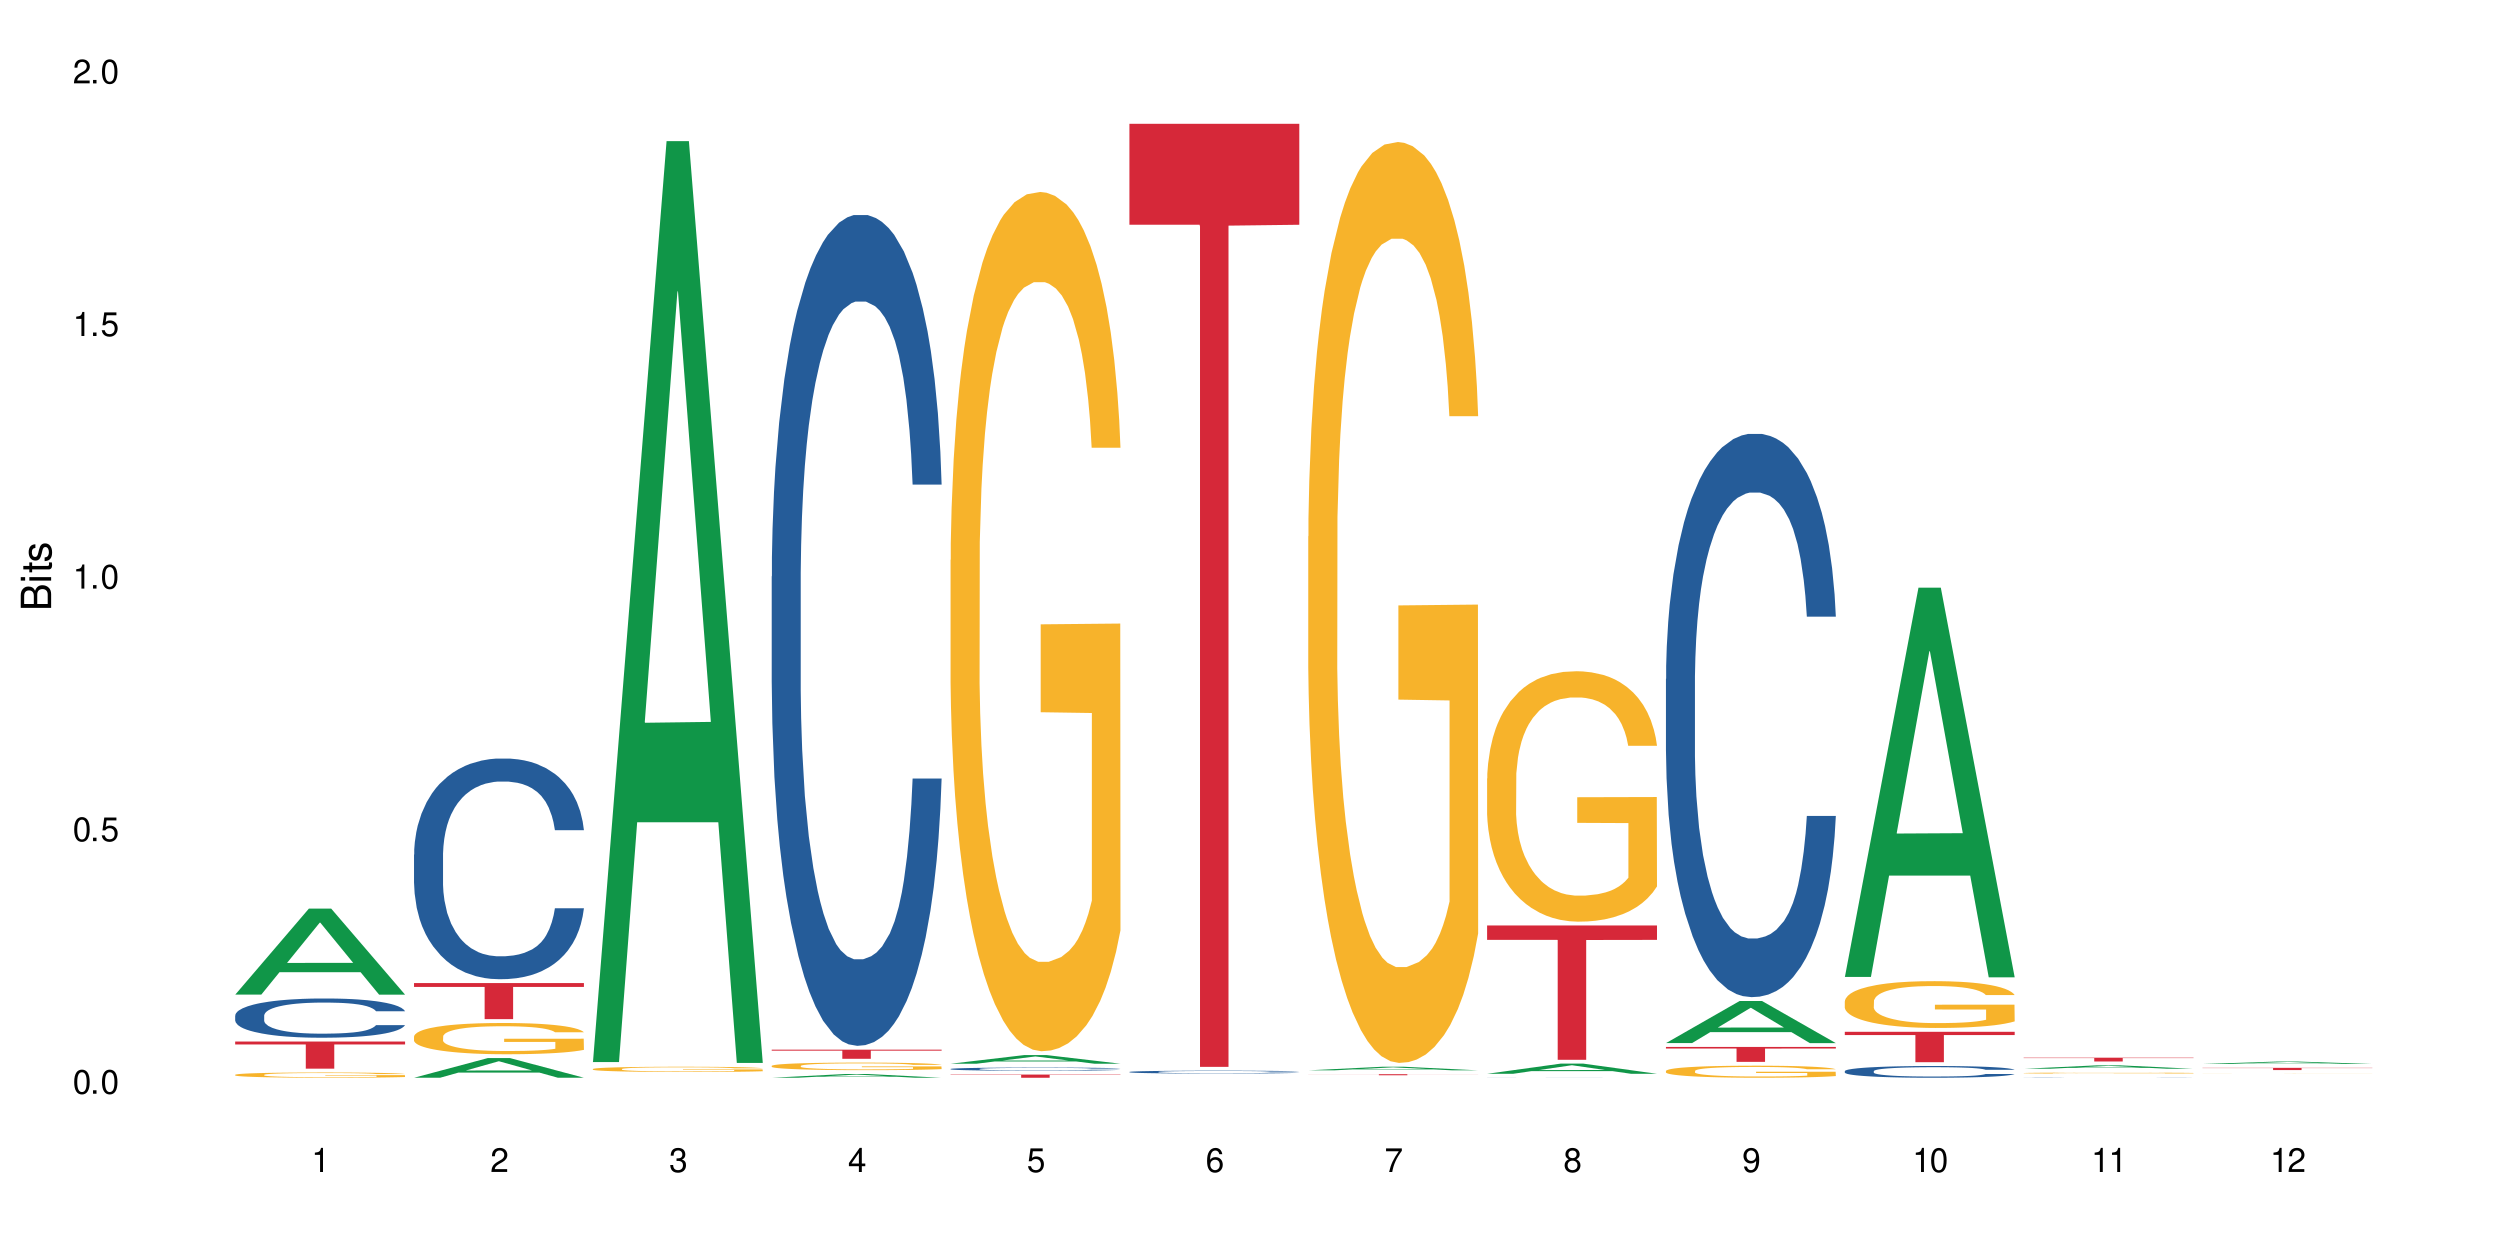 <?xml version="1.0" encoding="UTF-8"?>
<svg xmlns="http://www.w3.org/2000/svg" xmlns:xlink="http://www.w3.org/1999/xlink" width="720" height="360" viewBox="0 0 720 360">
<defs>
<g>
<g id="glyph-0-0">
</g>
<g id="glyph-0-1">
<path d="M 2.641 -6.938 C 2 -6.938 1.422 -6.656 1.078 -6.172 C 0.641 -5.562 0.406 -4.641 0.406 -3.359 C 0.406 -1.016 1.188 0.219 2.641 0.219 C 4.078 0.219 4.859 -1.016 4.859 -3.297 C 4.859 -4.641 4.656 -5.547 4.203 -6.172 C 3.844 -6.656 3.281 -6.938 2.641 -6.938 Z M 2.641 -6.188 C 3.547 -6.188 4 -5.25 4 -3.375 C 4 -1.406 3.562 -0.484 2.625 -0.484 C 1.734 -0.484 1.281 -1.438 1.281 -3.344 C 1.281 -5.25 1.734 -6.188 2.641 -6.188 Z M 2.641 -6.188 "/>
</g>
<g id="glyph-0-2">
<path d="M 1.828 -1 L 0.828 -1 L 0.828 0 L 1.828 0 Z M 1.828 -1 "/>
</g>
<g id="glyph-0-3">
<path d="M 4.562 -6.797 L 1.062 -6.797 L 0.547 -3.094 L 1.328 -3.094 C 1.719 -3.562 2.047 -3.734 2.578 -3.734 C 3.484 -3.734 4.062 -3.109 4.062 -2.094 C 4.062 -1.125 3.484 -0.531 2.578 -0.531 C 1.828 -0.531 1.375 -0.906 1.188 -1.672 L 0.328 -1.672 C 0.453 -1.109 0.547 -0.844 0.75 -0.594 C 1.125 -0.078 1.828 0.219 2.594 0.219 C 3.969 0.219 4.922 -0.781 4.922 -2.219 C 4.922 -3.562 4.031 -4.484 2.719 -4.484 C 2.25 -4.484 1.859 -4.359 1.469 -4.062 L 1.734 -5.969 L 4.562 -5.969 Z M 4.562 -6.797 "/>
</g>
<g id="glyph-0-4">
<path d="M 2.484 -4.938 L 2.484 0 L 3.328 0 L 3.328 -6.938 L 2.766 -6.938 C 2.469 -5.875 2.281 -5.734 0.984 -5.562 L 0.984 -4.938 Z M 2.484 -4.938 "/>
</g>
<g id="glyph-0-5">
<path d="M 4.859 -0.828 L 1.281 -0.828 C 1.359 -1.406 1.672 -1.781 2.5 -2.281 L 3.469 -2.828 C 4.406 -3.344 4.906 -4.062 4.906 -4.906 C 4.906 -5.484 4.672 -6.031 4.266 -6.406 C 3.859 -6.766 3.375 -6.938 2.719 -6.938 C 1.859 -6.938 1.219 -6.625 0.844 -6.031 C 0.609 -5.672 0.5 -5.234 0.484 -4.531 L 1.328 -4.531 C 1.359 -5.016 1.406 -5.281 1.531 -5.516 C 1.75 -5.938 2.188 -6.203 2.703 -6.203 C 3.469 -6.203 4.031 -5.641 4.031 -4.891 C 4.031 -4.344 3.719 -3.859 3.125 -3.516 L 2.234 -3 C 0.812 -2.172 0.406 -1.531 0.328 -0.016 L 4.859 -0.016 Z M 4.859 -0.828 "/>
</g>
<g id="glyph-0-6">
<path d="M 2.125 -3.188 L 2.578 -3.188 C 3.5 -3.188 3.984 -2.766 3.984 -1.922 C 3.984 -1.062 3.469 -0.531 2.594 -0.531 C 1.656 -0.531 1.203 -1 1.156 -2.016 L 0.312 -2.016 C 0.344 -1.453 0.438 -1.094 0.609 -0.781 C 0.953 -0.109 1.625 0.219 2.547 0.219 C 3.953 0.219 4.859 -0.625 4.859 -1.938 C 4.859 -2.828 4.516 -3.297 3.703 -3.594 C 4.344 -3.844 4.656 -4.328 4.656 -5.031 C 4.656 -6.219 3.875 -6.938 2.578 -6.938 C 1.203 -6.938 0.484 -6.172 0.453 -4.703 L 1.297 -4.703 C 1.312 -5.125 1.344 -5.359 1.453 -5.578 C 1.641 -5.969 2.062 -6.203 2.594 -6.203 C 3.344 -6.203 3.797 -5.75 3.797 -5 C 3.797 -4.516 3.609 -4.219 3.25 -4.047 C 3.016 -3.953 2.703 -3.922 2.125 -3.906 Z M 2.125 -3.188 "/>
</g>
<g id="glyph-0-7">
<path d="M 3.141 -1.672 L 3.141 0 L 3.984 0 L 3.984 -1.672 L 4.984 -1.672 L 4.984 -2.438 L 3.984 -2.438 L 3.984 -6.938 L 3.359 -6.938 L 0.266 -2.578 L 0.266 -1.672 Z M 3.141 -2.438 L 1 -2.438 L 3.141 -5.5 Z M 3.141 -2.438 "/>
</g>
<g id="glyph-0-8">
<path d="M 4.781 -5.125 C 4.609 -6.266 3.891 -6.938 2.844 -6.938 C 2.094 -6.938 1.422 -6.578 1.031 -5.953 C 0.594 -5.266 0.406 -4.422 0.406 -3.172 C 0.406 -2 0.578 -1.25 0.984 -0.641 C 1.359 -0.078 1.953 0.219 2.703 0.219 C 3.984 0.219 4.922 -0.75 4.922 -2.094 C 4.922 -3.375 4.062 -4.281 2.844 -4.281 C 2.172 -4.281 1.641 -4.031 1.281 -3.516 C 1.281 -5.234 1.828 -6.188 2.797 -6.188 C 3.391 -6.188 3.797 -5.797 3.938 -5.125 Z M 2.734 -3.531 C 3.547 -3.531 4.062 -2.953 4.062 -2.031 C 4.062 -1.156 3.484 -0.531 2.703 -0.531 C 1.922 -0.531 1.328 -1.188 1.328 -2.078 C 1.328 -2.938 1.906 -3.531 2.734 -3.531 Z M 2.734 -3.531 "/>
</g>
<g id="glyph-0-9">
<path d="M 4.984 -6.797 L 0.438 -6.797 L 0.438 -5.969 L 4.109 -5.969 C 2.5 -3.656 1.828 -2.234 1.328 0 L 2.219 0 C 2.594 -2.172 3.453 -4.047 4.984 -6.094 Z M 4.984 -6.797 "/>
</g>
<g id="glyph-0-10">
<path d="M 3.75 -3.656 C 4.469 -4.094 4.688 -4.438 4.688 -5.078 C 4.688 -6.172 3.844 -6.938 2.641 -6.938 C 1.438 -6.938 0.594 -6.172 0.594 -5.094 C 0.594 -4.438 0.812 -4.094 1.516 -3.656 C 0.734 -3.266 0.359 -2.703 0.359 -1.922 C 0.359 -0.656 1.281 0.219 2.641 0.219 C 3.984 0.219 4.922 -0.656 4.922 -1.922 C 4.922 -2.703 4.531 -3.266 3.75 -3.656 Z M 2.641 -6.188 C 3.359 -6.188 3.812 -5.75 3.812 -5.062 C 3.812 -4.406 3.344 -3.984 2.641 -3.984 C 1.922 -3.984 1.453 -4.406 1.453 -5.078 C 1.453 -5.75 1.922 -6.188 2.641 -6.188 Z M 2.641 -3.266 C 3.484 -3.266 4.062 -2.719 4.062 -1.906 C 4.062 -1.078 3.484 -0.531 2.625 -0.531 C 1.797 -0.531 1.219 -1.094 1.219 -1.906 C 1.219 -2.719 1.781 -3.266 2.641 -3.266 Z M 2.641 -3.266 "/>
</g>
<g id="glyph-0-11">
<path d="M 0.516 -1.578 C 0.672 -0.453 1.406 0.219 2.438 0.219 C 3.188 0.219 3.859 -0.141 4.266 -0.766 C 4.688 -1.453 4.891 -2.297 4.891 -3.547 C 4.891 -4.719 4.703 -5.453 4.312 -6.078 C 3.938 -6.641 3.344 -6.938 2.594 -6.938 C 1.297 -6.938 0.359 -5.969 0.359 -4.625 C 0.359 -3.344 1.234 -2.453 2.453 -2.453 C 3.094 -2.453 3.578 -2.672 4.016 -3.203 C 4 -1.484 3.469 -0.531 2.5 -0.531 C 1.906 -0.531 1.484 -0.906 1.359 -1.578 Z M 2.578 -6.203 C 3.375 -6.203 3.969 -5.531 3.969 -4.641 C 3.969 -3.797 3.391 -3.188 2.547 -3.188 C 1.734 -3.188 1.234 -3.766 1.234 -4.688 C 1.234 -5.562 1.797 -6.203 2.578 -6.203 Z M 2.578 -6.203 "/>
</g>
<g id="glyph-1-0">
</g>
<g id="glyph-1-1">
<path d="M 0 -0.953 L 0 -4.891 C 0 -5.719 -0.234 -6.344 -0.734 -6.797 C -1.188 -7.234 -1.812 -7.469 -2.5 -7.469 C -3.547 -7.469 -4.188 -7 -4.625 -5.875 C -4.984 -6.688 -5.625 -7.094 -6.531 -7.094 C -7.172 -7.094 -7.734 -6.859 -8.141 -6.391 C -8.562 -5.922 -8.75 -5.344 -8.75 -4.5 L -8.75 -0.953 Z M -4.984 -2.062 L -7.766 -2.062 L -7.766 -4.219 C -7.766 -4.844 -7.688 -5.203 -7.453 -5.5 C -7.219 -5.812 -6.859 -5.969 -6.375 -5.969 C -5.891 -5.969 -5.531 -5.812 -5.297 -5.5 C -5.062 -5.203 -4.984 -4.844 -4.984 -4.219 Z M -0.984 -2.062 L -4 -2.062 L -4 -4.781 C -4 -5.766 -3.438 -6.359 -2.484 -6.359 C -1.547 -6.359 -0.984 -5.766 -0.984 -4.781 Z M -0.984 -2.062 "/>
</g>
<g id="glyph-1-2">
<path d="M -6.281 -1.797 L -6.281 -0.797 L 0 -0.797 L 0 -1.797 Z M -8.75 -1.797 L -8.75 -0.797 L -7.484 -0.797 L -7.484 -1.797 Z M -8.75 -1.797 "/>
</g>
<g id="glyph-1-3">
<path d="M -6.281 -3.047 L -6.281 -2.016 L -8.016 -2.016 L -8.016 -1.016 L -6.281 -1.016 L -6.281 -0.172 L -5.469 -0.172 L -5.469 -1.016 L -0.719 -1.016 C -0.078 -1.016 0.281 -1.453 0.281 -2.234 C 0.281 -2.5 0.25 -2.719 0.188 -3.047 L -0.641 -3.047 C -0.609 -2.906 -0.594 -2.766 -0.594 -2.562 C -0.594 -2.141 -0.719 -2.016 -1.156 -2.016 L -5.469 -2.016 L -5.469 -3.047 Z M -6.281 -3.047 "/>
</g>
<g id="glyph-1-4">
<path d="M -4.531 -5.25 C -5.766 -5.25 -6.469 -4.422 -6.469 -2.969 C -6.469 -1.516 -5.719 -0.562 -4.547 -0.562 C -3.562 -0.562 -3.094 -1.062 -2.734 -2.562 L -2.516 -3.484 C -2.344 -4.188 -2.094 -4.469 -1.641 -4.469 C -1.047 -4.469 -0.641 -3.875 -0.641 -3 C -0.641 -2.453 -0.797 -2 -1.062 -1.75 C -1.25 -1.594 -1.422 -1.531 -1.875 -1.469 L -1.875 -0.406 C -0.422 -0.453 0.281 -1.266 0.281 -2.922 C 0.281 -4.5 -0.5 -5.516 -1.719 -5.516 C -2.656 -5.516 -3.172 -4.984 -3.469 -3.734 L -3.703 -2.766 C -3.891 -1.953 -4.156 -1.609 -4.594 -1.609 C -5.188 -1.609 -5.547 -2.125 -5.547 -2.938 C -5.547 -3.75 -5.203 -4.172 -4.531 -4.203 Z M -4.531 -5.25 "/>
</g>
</g>
</defs>
<rect x="-72" y="-36" width="864" height="432" fill="rgb(100%, 100%, 100%)" fill-opacity="1"/>
<path fill-rule="nonzero" fill="rgb(6.275%, 58.824%, 28.235%)" fill-opacity="1" d="M 67.73 286.445 L 67.785 286.422 L 88.957 261.684 L 95.387 261.684 L 116.664 286.469 L 109.188 286.469 L 103.855 280 L 80.488 280 L 75.258 286.445 L 67.73 286.445 L 82.734 277.32 L 101.711 277.301 L 92.25 265.73 L 92.145 265.707 L 92.039 265.777 L 82.684 277.301 L 82.734 277.32 Z M 67.73 286.445 "/>
<path fill-rule="nonzero" fill="rgb(14.51%, 36.078%, 60%)" fill-opacity="1" d="M 67.73 292.488 L 67.789 292.477 L 67.789 292.227 L 67.969 291.836 L 68.387 291.34 L 68.805 291 L 69.879 290.391 L 71.371 289.801 L 72.922 289.348 L 74.055 289.078 L 75.07 288.871 L 77.398 288.492 L 78.891 288.293 L 80.5 288.117 L 82.469 287.945 L 83.902 287.84 L 87.125 287.676 L 89.512 287.602 L 91.363 287.57 L 95.359 287.57 L 97.746 287.613 L 99.477 287.664 L 101.387 287.746 L 102.996 287.84 L 105.801 288.066 L 108.309 288.355 L 109.441 288.523 L 111.234 288.84 L 112.605 289.152 L 113.559 289.422 L 114.633 289.801 L 115.59 290.266 L 116.305 290.793 L 116.664 291.238 L 108.309 291.238 L 107.891 290.824 L 107.414 290.504 L 106.52 290.082 L 105.625 289.781 L 104.371 289.48 L 103.238 289.285 L 101.684 289.09 L 100.312 288.965 L 98.879 288.871 L 97.508 288.812 L 94.883 288.75 L 91.84 288.75 L 90.707 288.77 L 88.379 288.852 L 87.125 288.926 L 85.336 289.07 L 84.082 289.203 L 82.59 289.41 L 81.574 289.586 L 80.32 289.855 L 79.426 290.09 L 78.414 290.434 L 77.816 290.691 L 77.277 290.98 L 76.801 291.32 L 76.441 291.68 L 76.203 292.062 L 76.086 292.434 L 76.086 294.035 L 76.203 294.406 L 76.504 294.84 L 77.277 295.469 L 78.414 296.02 L 79.727 296.453 L 80.977 296.762 L 81.695 296.906 L 82.648 297.07 L 84.141 297.277 L 86.289 297.484 L 87.543 297.566 L 89.453 297.648 L 91.422 297.691 L 94.047 297.691 L 96.375 297.648 L 97.926 297.598 L 99.535 297.516 L 101.746 297.34 L 103.117 297.176 L 104.312 296.977 L 105.207 296.781 L 105.801 296.617 L 106.699 296.297 L 107.414 295.945 L 107.949 295.582 L 108.309 295.234 L 116.664 295.234 L 116.305 295.645 L 115.77 296.047 L 115.23 296.348 L 114.395 296.711 L 113.441 297.031 L 112.066 297.391 L 110.934 297.629 L 109.441 297.887 L 108.07 298.082 L 106.578 298.258 L 104.371 298.465 L 102.938 298.566 L 101.387 298.66 L 99.535 298.742 L 97.211 298.816 L 94.703 298.855 L 92.375 298.867 L 89.871 298.848 L 88.02 298.805 L 85.574 298.711 L 82.531 298.527 L 80.32 298.332 L 78.59 298.133 L 77.102 297.926 L 75.43 297.648 L 73.281 297.195 L 71.969 296.844 L 71.074 296.555 L 70.059 296.152 L 69.344 295.789 L 68.508 295.211 L 67.91 294.48 L 67.73 293.91 Z M 67.73 292.488 "/>
<path fill-rule="nonzero" fill="rgb(96.863%, 70.196%, 16.863%)" fill-opacity="1" d="M 67.73 309.527 L 67.789 309.523 L 67.789 309.496 L 68.031 309.434 L 68.625 309.348 L 69.402 309.277 L 70.238 309.223 L 70.773 309.195 L 71.668 309.152 L 72.445 309.121 L 74.414 309.059 L 76.922 309 L 78.293 308.977 L 79.844 308.953 L 82.051 308.926 L 83.066 308.918 L 86.172 308.895 L 89.691 308.883 L 93.57 308.875 L 95.359 308.879 L 97.805 308.883 L 101.148 308.898 L 103.059 308.914 L 104.551 308.926 L 106.102 308.945 L 108.012 308.973 L 109.801 309.004 L 111.234 309.039 L 112.664 309.082 L 113.859 309.125 L 114.871 309.172 L 115.77 309.23 L 116.305 309.281 L 116.664 309.328 L 108.367 309.328 L 107.891 309.281 L 107.355 309.242 L 106.461 309.195 L 105.562 309.164 L 104.668 309.137 L 102.996 309.102 L 101.566 309.078 L 99.777 309.059 L 98.047 309.047 L 96.074 309.039 L 94.883 309.035 L 91.719 309.035 L 88.855 309.047 L 87.184 309.059 L 85.992 309.066 L 84.32 309.09 L 83.305 309.105 L 82.707 309.117 L 80.918 309.16 L 79.727 309.199 L 79.07 309.223 L 78.234 309.266 L 77.637 309.305 L 76.98 309.359 L 76.621 309.398 L 76.145 309.496 L 76.086 309.742 L 76.266 309.797 L 76.621 309.852 L 77.102 309.902 L 77.816 309.957 L 78.531 309.996 L 79.785 310.051 L 80.859 310.086 L 81.695 310.109 L 83.305 310.148 L 83.961 310.16 L 85.512 310.184 L 87.125 310.203 L 89.094 310.219 L 90.586 310.227 L 92.973 310.234 L 96.016 310.234 L 99.598 310.227 L 101.863 310.215 L 103.414 310.203 L 104.43 310.195 L 105.684 310.18 L 106.578 310.164 L 107.414 310.152 L 108.43 310.129 L 108.43 309.797 L 93.688 309.793 L 93.688 309.641 L 116.602 309.637 L 116.664 310.18 L 115.41 310.219 L 113.859 310.254 L 112.367 310.281 L 110.816 310.305 L 108.605 310.332 L 106.816 310.348 L 104.07 310.367 L 101.566 310.379 L 98.941 310.387 L 96.613 310.391 L 93.867 310.395 L 91.422 310.391 L 88.797 310.383 L 86.707 310.371 L 82.887 310.34 L 80.5 310.309 L 78.949 310.285 L 77.34 310.258 L 75.727 310.223 L 74.297 310.184 L 73.34 310.156 L 72.387 310.121 L 71.371 310.082 L 70.418 310.035 L 69.699 309.992 L 69.043 309.941 L 68.566 309.898 L 68.09 309.836 L 67.852 309.785 L 67.73 309.742 Z M 67.73 309.527 "/>
<path fill-rule="nonzero" fill="rgb(83.922%, 15.686%, 22.353%)" fill-opacity="1" d="M 67.73 299.969 L 116.664 299.969 L 116.664 300.805 L 96.27 300.812 L 96.27 307.773 L 88.066 307.773 L 88.066 300.82 L 87.945 300.805 L 67.73 300.805 Z M 67.73 299.969 "/>
<path fill-rule="nonzero" fill="rgb(6.275%, 58.824%, 28.235%)" fill-opacity="1" d="M 119.238 310.387 L 119.289 310.383 L 140.465 304.73 L 146.895 304.73 L 168.172 310.395 L 160.695 310.395 L 155.363 308.914 L 131.996 308.914 L 126.766 310.387 L 119.238 310.387 L 134.242 308.305 L 153.219 308.297 L 143.758 305.656 L 143.652 305.648 L 143.547 305.664 L 134.191 308.297 L 134.242 308.305 Z M 119.238 310.387 "/>
<path fill-rule="nonzero" fill="rgb(14.51%, 36.078%, 60%)" fill-opacity="1" d="M 119.238 246.121 L 119.297 246.066 L 119.297 244.672 L 119.477 242.465 L 119.895 239.676 L 120.312 237.758 L 121.387 234.332 L 122.879 231.02 L 124.43 228.465 L 125.562 226.953 L 126.578 225.793 L 128.906 223.645 L 130.398 222.539 L 132.008 221.551 L 133.977 220.562 L 135.41 219.984 L 138.633 219.055 L 141.02 218.648 L 142.871 218.473 L 146.867 218.473 L 149.254 218.707 L 150.984 218.996 L 152.895 219.461 L 154.504 219.984 L 157.309 221.262 L 159.816 222.887 L 160.949 223.816 L 162.742 225.617 L 164.113 227.359 L 165.066 228.871 L 166.141 231.02 L 167.098 233.633 L 167.812 236.598 L 168.172 239.094 L 159.816 239.094 L 159.398 236.77 L 158.922 234.969 L 158.027 232.59 L 157.133 230.902 L 155.879 229.219 L 154.746 228.117 L 153.191 227.012 L 151.82 226.316 L 150.387 225.793 L 149.016 225.445 L 146.391 225.094 L 143.348 225.094 L 142.211 225.211 L 139.887 225.676 L 138.633 226.082 L 136.844 226.895 L 135.59 227.652 L 134.098 228.812 L 133.082 229.801 L 131.828 231.309 L 130.934 232.645 L 129.922 234.562 L 129.324 236.016 L 128.785 237.641 L 128.309 239.559 L 127.949 241.594 L 127.711 243.742 L 127.594 245.832 L 127.594 254.836 L 127.711 256.926 L 128.012 259.367 L 128.785 262.91 L 129.922 265.988 L 131.234 268.43 L 132.484 270.172 L 133.203 270.984 L 134.156 271.914 L 135.648 273.074 L 137.797 274.238 L 139.051 274.703 L 140.961 275.168 L 142.93 275.398 L 145.555 275.398 L 147.883 275.168 L 149.434 274.875 L 151.043 274.41 L 153.254 273.426 L 154.625 272.496 L 155.816 271.391 L 156.715 270.289 L 157.309 269.359 L 158.207 267.559 L 158.922 265.582 L 159.457 263.551 L 159.816 261.574 L 168.172 261.574 L 167.812 263.898 L 167.277 266.164 L 166.738 267.848 L 165.902 269.879 L 164.949 271.68 L 163.574 273.715 L 162.441 275.051 L 160.949 276.504 L 159.578 277.605 L 158.086 278.594 L 155.879 279.754 L 154.445 280.336 L 152.895 280.859 L 151.043 281.324 L 148.719 281.73 L 146.211 281.965 L 143.883 282.02 L 141.379 281.906 L 139.527 281.672 L 137.082 281.148 L 134.039 280.105 L 131.828 279 L 130.098 277.898 L 128.605 276.734 L 126.938 275.168 L 124.789 272.609 L 123.477 270.637 L 122.582 269.008 L 121.566 266.742 L 120.852 264.711 L 120.016 261.457 L 119.418 257.332 L 119.238 254.141 Z M 119.238 246.121 "/>
<path fill-rule="nonzero" fill="rgb(96.863%, 70.196%, 16.863%)" fill-opacity="1" d="M 119.238 298.477 L 119.297 298.469 L 119.297 298.305 L 119.535 297.934 L 120.133 297.426 L 120.91 297.004 L 121.746 296.676 L 122.281 296.504 L 123.176 296.258 L 123.953 296.074 L 125.922 295.707 L 128.43 295.359 L 129.801 295.211 L 131.352 295.074 L 133.559 294.918 L 134.574 294.859 L 137.676 294.727 L 141.199 294.645 L 145.078 294.621 L 146.867 294.629 L 149.312 294.66 L 152.656 294.75 L 154.566 294.832 L 156.059 294.918 L 157.609 295.023 L 159.52 295.188 L 161.309 295.387 L 162.742 295.582 L 164.172 295.828 L 165.367 296.094 L 166.379 296.379 L 167.277 296.727 L 167.812 297.012 L 168.172 297.301 L 159.875 297.301 L 159.398 297.012 L 158.863 296.793 L 157.965 296.52 L 157.07 296.324 L 156.176 296.168 L 154.504 295.953 L 153.074 295.82 L 151.281 295.707 L 149.551 295.633 L 147.582 295.582 L 146.391 295.566 L 143.227 295.566 L 140.363 295.625 L 138.691 295.688 L 137.5 295.754 L 135.828 295.879 L 134.812 295.977 L 134.215 296.043 L 132.426 296.297 L 131.234 296.527 L 130.578 296.684 L 129.742 296.93 L 129.145 297.152 L 128.488 297.48 L 128.129 297.73 L 127.652 298.289 L 127.594 299.77 L 127.773 300.082 L 128.129 300.418 L 128.605 300.715 L 129.324 301.027 L 130.039 301.266 L 131.293 301.586 L 132.367 301.801 L 133.203 301.941 L 134.812 302.164 L 135.469 302.234 L 137.02 302.383 L 138.633 302.5 L 140.602 302.598 L 142.094 302.648 L 144.48 302.688 L 147.523 302.688 L 151.105 302.641 L 153.371 302.574 L 154.922 302.508 L 155.938 302.449 L 157.191 302.359 L 158.086 302.277 L 158.922 302.188 L 159.938 302.047 L 159.938 300.082 L 145.195 300.074 L 145.195 299.152 L 168.109 299.145 L 168.172 302.359 L 166.918 302.582 L 165.367 302.797 L 163.875 302.961 L 162.324 303.102 L 160.113 303.258 L 158.324 303.355 L 155.578 303.469 L 153.074 303.543 L 150.449 303.594 L 148.121 303.617 L 145.375 303.625 L 142.93 303.609 L 140.305 303.559 L 138.215 303.496 L 136.305 303.414 L 134.395 303.305 L 132.008 303.133 L 130.457 302.992 L 128.848 302.82 L 127.234 302.613 L 125.801 302.391 L 124.848 302.219 L 123.895 302.023 L 122.879 301.777 L 121.926 301.496 L 121.207 301.242 L 120.551 300.953 L 120.074 300.684 L 119.598 300.312 L 119.359 300.016 L 119.238 299.762 Z M 119.238 298.477 "/>
<path fill-rule="nonzero" fill="rgb(83.922%, 15.686%, 22.353%)" fill-opacity="1" d="M 119.238 283.125 L 168.172 283.125 L 168.172 284.238 L 147.777 284.246 L 147.777 293.516 L 139.574 293.516 L 139.574 284.258 L 139.453 284.238 L 119.238 284.238 Z M 119.238 283.125 "/>
<path fill-rule="nonzero" fill="rgb(6.275%, 58.824%, 28.235%)" fill-opacity="1" d="M 170.746 305.871 L 170.797 305.621 L 191.973 40.641 L 198.402 40.641 L 219.68 306.121 L 212.203 306.121 L 206.871 236.82 L 183.504 236.82 L 178.273 305.871 L 170.746 305.871 L 185.75 208.156 L 204.727 207.906 L 195.266 84.016 L 195.16 83.766 L 195.055 84.516 L 185.699 207.906 L 185.75 208.156 Z M 170.746 305.871 "/>
<path fill-rule="nonzero" fill="rgb(96.863%, 70.196%, 16.863%)" fill-opacity="1" d="M 170.746 307.871 L 170.805 307.867 L 170.805 307.84 L 171.043 307.777 L 171.641 307.691 L 172.418 307.621 L 173.254 307.566 L 173.789 307.539 L 174.684 307.496 L 175.461 307.469 L 177.43 307.406 L 179.938 307.348 L 181.309 307.324 L 182.859 307.301 L 185.066 307.273 L 186.082 307.262 L 189.184 307.242 L 192.707 307.227 L 196.586 307.223 L 198.375 307.227 L 200.82 307.23 L 204.164 307.246 L 206.074 307.258 L 207.566 307.273 L 209.117 307.289 L 211.027 307.32 L 212.816 307.352 L 214.25 307.383 L 215.68 307.426 L 216.875 307.469 L 217.887 307.52 L 218.785 307.574 L 219.32 307.625 L 219.68 307.672 L 211.383 307.672 L 210.906 307.625 L 210.371 307.586 L 209.473 307.543 L 208.578 307.508 L 207.684 307.48 L 206.012 307.445 L 204.582 307.426 L 202.789 307.406 L 201.059 307.395 L 199.09 307.383 L 194.734 307.383 L 191.871 307.391 L 190.199 307.402 L 189.008 307.414 L 187.336 307.434 L 186.32 307.449 L 185.723 307.461 L 183.934 307.504 L 182.742 307.543 L 182.086 307.57 L 181.25 307.609 L 180.652 307.648 L 179.996 307.703 L 179.637 307.742 L 179.16 307.836 L 179.102 308.086 L 179.281 308.137 L 179.637 308.195 L 180.113 308.242 L 180.832 308.297 L 181.547 308.336 L 182.801 308.391 L 183.875 308.426 L 184.711 308.449 L 186.32 308.484 L 186.977 308.5 L 188.527 308.523 L 190.141 308.543 L 192.109 308.559 L 193.602 308.566 L 195.988 308.574 L 199.031 308.574 L 202.613 308.566 L 204.879 308.555 L 206.43 308.543 L 207.445 308.535 L 208.699 308.52 L 209.594 308.504 L 210.43 308.492 L 211.445 308.469 L 211.445 308.137 L 196.703 308.137 L 196.703 307.98 L 219.617 307.98 L 219.68 308.52 L 218.426 308.555 L 216.875 308.594 L 215.383 308.621 L 213.832 308.645 L 211.621 308.668 L 209.832 308.688 L 207.086 308.707 L 204.582 308.719 L 201.957 308.727 L 199.629 308.73 L 194.438 308.73 L 191.812 308.719 L 189.723 308.711 L 187.812 308.695 L 185.902 308.676 L 183.516 308.648 L 181.965 308.625 L 180.355 308.598 L 178.742 308.562 L 177.309 308.523 L 176.355 308.496 L 175.402 308.461 L 174.387 308.422 L 173.43 308.375 L 172.715 308.332 L 172.059 308.285 L 171.582 308.238 L 171.105 308.176 L 170.867 308.125 L 170.746 308.086 Z M 170.746 307.871 "/>
<path fill-rule="nonzero" fill="rgb(6.275%, 58.824%, 28.235%)" fill-opacity="1" d="M 222.254 310.391 L 222.305 310.391 L 243.48 309.309 L 249.91 309.309 L 271.188 310.395 L 263.711 310.395 L 258.379 310.109 L 235.008 310.109 L 229.781 310.391 L 222.254 310.391 L 237.258 309.992 L 256.234 309.992 L 246.773 309.484 L 246.668 309.484 L 246.562 309.488 L 237.207 309.992 L 237.258 309.992 Z M 222.254 310.391 "/>
<path fill-rule="nonzero" fill="rgb(14.51%, 36.078%, 60%)" fill-opacity="1" d="M 222.254 166.039 L 222.312 165.82 L 222.312 160.57 L 222.492 152.258 L 222.91 141.762 L 223.328 134.543 L 224.402 121.641 L 225.895 109.172 L 227.445 99.547 L 228.578 93.863 L 229.594 89.488 L 231.922 81.395 L 233.414 77.238 L 235.023 73.52 L 236.992 69.801 L 238.426 67.617 L 241.648 64.117 L 244.035 62.586 L 245.883 61.93 L 249.883 61.93 L 252.27 62.805 L 254 63.898 L 255.91 65.648 L 257.52 67.617 L 260.324 72.426 L 262.832 78.551 L 263.965 82.051 L 265.754 88.832 L 267.129 95.395 L 268.082 101.078 L 269.156 109.172 L 270.113 119.016 L 270.828 130.168 L 271.188 139.574 L 262.832 139.574 L 262.414 130.824 L 261.938 124.043 L 261.043 115.078 L 260.145 108.734 L 258.895 102.391 L 257.758 98.234 L 256.207 94.082 L 254.836 91.457 L 253.402 89.488 L 252.031 88.176 L 249.406 86.863 L 246.363 86.863 L 245.227 87.301 L 242.902 89.051 L 241.648 90.582 L 239.855 93.645 L 238.605 96.484 L 237.113 100.859 L 236.098 104.578 L 234.844 110.266 L 233.949 115.297 L 232.934 122.516 L 232.34 127.98 L 231.801 134.105 L 231.324 141.324 L 230.965 148.98 L 230.727 157.07 L 230.609 164.945 L 230.609 198.848 L 230.727 206.719 L 231.027 215.906 L 231.801 229.25 L 232.934 240.84 L 234.25 250.027 L 235.5 256.59 L 236.219 259.648 L 237.172 263.148 L 238.664 267.523 L 240.812 271.898 L 242.066 273.648 L 243.977 275.398 L 245.945 276.273 L 248.57 276.273 L 250.898 275.398 L 252.449 274.305 L 254.059 272.555 L 256.266 268.836 L 257.641 265.336 L 258.832 261.18 L 259.73 257.023 L 260.324 253.527 L 261.219 246.746 L 261.938 239.309 L 262.473 231.652 L 262.832 224.219 L 271.188 224.219 L 270.828 232.965 L 270.289 241.496 L 269.754 247.84 L 268.918 255.496 L 267.965 262.273 L 266.59 269.93 L 265.457 274.961 L 263.965 280.43 L 262.594 284.582 L 261.102 288.301 L 258.895 292.676 L 257.461 294.863 L 255.91 296.832 L 254.059 298.582 L 251.73 300.113 L 249.227 300.988 L 246.898 301.207 L 244.391 300.77 L 242.543 299.895 L 240.098 297.926 L 237.051 293.988 L 234.844 289.832 L 233.113 285.676 L 231.621 281.305 L 229.953 275.398 L 227.805 265.773 L 226.492 258.336 L 225.594 252.215 L 224.582 243.684 L 223.863 236.027 L 223.031 223.781 L 222.434 208.25 L 222.254 196.223 Z M 222.254 166.039 "/>
<path fill-rule="nonzero" fill="rgb(96.863%, 70.196%, 16.863%)" fill-opacity="1" d="M 222.254 306.961 L 222.312 306.957 L 222.312 306.918 L 222.551 306.828 L 223.148 306.707 L 223.926 306.605 L 224.762 306.523 L 225.297 306.484 L 226.191 306.426 L 226.969 306.379 L 228.938 306.289 L 231.445 306.207 L 232.816 306.172 L 234.367 306.137 L 236.574 306.102 L 237.59 306.086 L 240.691 306.055 L 244.215 306.035 L 248.094 306.027 L 249.883 306.031 L 252.328 306.039 L 255.672 306.059 L 257.582 306.078 L 259.07 306.102 L 260.625 306.125 L 262.535 306.164 L 264.324 306.215 L 265.754 306.262 L 267.188 306.32 L 268.383 306.383 L 269.395 306.453 L 270.289 306.539 L 270.828 306.605 L 271.188 306.676 L 262.891 306.676 L 262.414 306.605 L 261.875 306.555 L 260.98 306.488 L 260.086 306.441 L 259.191 306.402 L 257.52 306.352 L 256.09 306.32 L 254.297 306.289 L 252.566 306.273 L 250.598 306.262 L 249.406 306.258 L 246.242 306.258 L 243.379 306.27 L 241.707 306.285 L 240.516 306.301 L 238.844 306.332 L 237.828 306.355 L 237.23 306.371 L 235.441 306.434 L 234.25 306.488 L 233.59 306.527 L 232.758 306.586 L 232.16 306.641 L 231.504 306.719 L 231.145 306.781 L 230.668 306.914 L 230.609 307.273 L 230.785 307.348 L 231.145 307.43 L 231.621 307.5 L 232.34 307.578 L 233.055 307.637 L 234.309 307.711 L 235.383 307.766 L 236.219 307.797 L 237.828 307.852 L 238.484 307.871 L 240.035 307.906 L 241.648 307.934 L 243.617 307.957 L 245.109 307.969 L 247.496 307.98 L 250.539 307.98 L 254.121 307.969 L 256.387 307.949 L 257.938 307.934 L 258.953 307.922 L 260.207 307.898 L 261.102 307.879 L 261.938 307.859 L 262.949 307.824 L 262.949 307.348 L 248.211 307.348 L 248.211 307.125 L 271.125 307.121 L 271.188 307.898 L 269.934 307.953 L 268.383 308.004 L 266.891 308.043 L 265.34 308.078 L 263.129 308.117 L 261.34 308.141 L 258.594 308.168 L 256.09 308.188 L 253.465 308.199 L 251.137 308.203 L 248.391 308.207 L 245.945 308.203 L 243.32 308.191 L 241.23 308.176 L 237.41 308.129 L 235.023 308.086 L 233.473 308.051 L 231.859 308.012 L 230.25 307.961 L 228.816 307.906 L 227.863 307.867 L 226.91 307.816 L 225.895 307.758 L 224.938 307.691 L 224.223 307.629 L 223.566 307.559 L 223.09 307.492 L 222.613 307.402 L 222.375 307.332 L 222.254 307.27 Z M 222.254 306.961 "/>
<path fill-rule="nonzero" fill="rgb(83.922%, 15.686%, 22.353%)" fill-opacity="1" d="M 222.254 302.309 L 271.188 302.309 L 271.188 302.59 L 250.793 302.594 L 250.793 304.926 L 242.586 304.926 L 242.586 302.594 L 242.469 302.59 L 222.254 302.59 Z M 222.254 302.309 "/>
<path fill-rule="nonzero" fill="rgb(6.275%, 58.824%, 28.235%)" fill-opacity="1" d="M 273.762 306.348 L 273.812 306.348 L 294.984 303.863 L 301.418 303.863 L 322.695 306.352 L 315.219 306.352 L 309.887 305.699 L 286.516 305.699 L 281.289 306.348 L 273.762 306.348 L 288.766 305.434 L 307.742 305.43 L 298.281 304.27 L 298.176 304.266 L 298.07 304.273 L 288.711 305.43 L 288.766 305.434 Z M 273.762 306.348 "/>
<path fill-rule="nonzero" fill="rgb(14.51%, 36.078%, 60%)" fill-opacity="1" d="M 273.762 307.855 L 273.82 307.852 L 273.82 307.832 L 274 307.801 L 274.418 307.762 L 274.836 307.734 L 275.91 307.684 L 277.402 307.637 L 278.953 307.598 L 280.086 307.578 L 281.102 307.559 L 283.43 307.527 L 284.922 307.512 L 286.531 307.5 L 288.5 307.484 L 289.934 307.477 L 293.156 307.461 L 295.543 307.457 L 297.391 307.453 L 301.391 307.453 L 303.777 307.457 L 305.508 307.461 L 307.418 307.469 L 309.027 307.477 L 311.832 307.496 L 314.34 307.52 L 315.473 307.531 L 317.262 307.559 L 318.637 307.582 L 319.59 307.605 L 320.664 307.637 L 321.621 307.672 L 322.336 307.715 L 322.695 307.754 L 314.34 307.754 L 313.922 307.719 L 313.445 307.691 L 312.551 307.656 L 311.652 307.633 L 310.402 307.609 L 309.266 307.594 L 307.715 307.578 L 306.344 307.566 L 304.91 307.559 L 303.539 307.555 L 300.914 307.551 L 296.734 307.551 L 294.41 307.559 L 293.156 307.562 L 291.363 307.574 L 290.113 307.586 L 288.621 307.605 L 287.605 307.617 L 286.352 307.641 L 285.457 307.66 L 284.441 307.688 L 283.848 307.707 L 283.309 307.73 L 282.832 307.758 L 282.473 307.789 L 282.234 307.82 L 282.117 307.848 L 282.117 307.98 L 282.234 308.008 L 282.535 308.043 L 283.309 308.098 L 284.441 308.141 L 285.754 308.176 L 287.008 308.199 L 287.727 308.211 L 288.68 308.227 L 290.172 308.242 L 292.32 308.258 L 293.574 308.266 L 295.484 308.273 L 297.453 308.277 L 300.078 308.277 L 302.406 308.273 L 303.957 308.27 L 305.566 308.262 L 307.773 308.246 L 309.148 308.234 L 310.34 308.219 L 311.234 308.203 L 311.832 308.188 L 312.727 308.164 L 313.445 308.133 L 313.98 308.105 L 314.34 308.078 L 322.695 308.078 L 322.336 308.109 L 321.797 308.145 L 321.262 308.168 L 320.426 308.195 L 319.473 308.223 L 318.098 308.254 L 316.965 308.27 L 315.473 308.293 L 314.102 308.309 L 312.609 308.324 L 310.402 308.34 L 308.969 308.348 L 307.418 308.355 L 305.566 308.363 L 303.238 308.367 L 300.734 308.371 L 295.898 308.371 L 294.051 308.367 L 291.605 308.359 L 288.559 308.344 L 286.352 308.328 L 284.621 308.312 L 283.129 308.297 L 281.461 308.273 L 279.312 308.234 L 278 308.207 L 277.102 308.184 L 276.09 308.152 L 275.371 308.121 L 274.535 308.074 L 273.941 308.016 L 273.762 307.969 Z M 273.762 307.855 "/>
<path fill-rule="nonzero" fill="rgb(96.863%, 70.196%, 16.863%)" fill-opacity="1" d="M 273.762 161.277 L 273.82 161.051 L 273.82 156.531 L 274.059 146.359 L 274.656 132.348 L 275.434 120.82 L 276.27 111.781 L 276.805 107.035 L 277.699 100.254 L 278.477 95.281 L 280.445 85.113 L 282.949 75.621 L 284.324 71.551 L 285.875 67.711 L 288.082 63.414 L 289.098 61.832 L 292.199 58.219 L 295.723 55.957 L 299.602 55.281 L 301.391 55.504 L 303.836 56.41 L 307.18 58.895 L 309.09 61.156 L 310.578 63.414 L 312.133 66.355 L 314.039 70.875 L 315.832 76.297 L 317.262 81.723 L 318.695 88.504 L 319.891 95.734 L 320.902 103.645 L 321.797 113.137 L 322.336 121.047 L 322.695 128.957 L 314.398 128.957 L 313.922 121.047 L 313.383 114.945 L 312.488 107.488 L 311.594 102.062 L 310.699 97.77 L 309.027 91.895 L 307.598 88.277 L 305.805 85.113 L 304.074 83.078 L 302.105 81.723 L 300.914 81.27 L 297.75 81.27 L 294.887 82.852 L 293.215 84.66 L 292.02 86.469 L 290.352 89.859 L 289.336 92.57 L 288.738 94.379 L 286.949 101.387 L 285.754 107.715 L 285.098 112.008 L 284.266 118.789 L 283.668 124.891 L 283.012 133.93 L 282.652 140.711 L 282.176 156.078 L 282.117 196.762 L 282.293 205.348 L 282.652 214.613 L 283.129 222.75 L 283.848 231.34 L 284.562 237.895 L 285.816 246.707 L 286.891 252.586 L 287.727 256.426 L 289.336 262.527 L 289.992 264.562 L 291.543 268.633 L 293.156 271.797 L 295.125 274.508 L 296.617 275.863 L 299.004 276.992 L 302.047 276.992 L 305.625 275.637 L 307.895 273.828 L 309.445 272.02 L 310.461 270.438 L 311.715 267.953 L 312.609 265.691 L 313.445 263.207 L 314.457 259.363 L 314.457 205.348 L 299.719 205.121 L 299.719 179.809 L 322.633 179.582 L 322.695 267.953 L 321.441 274.055 L 319.891 279.93 L 318.398 284.453 L 316.844 288.293 L 314.637 292.586 L 312.848 295.301 L 310.102 298.465 L 307.598 300.496 L 304.969 301.855 L 302.645 302.531 L 299.898 302.758 L 297.453 302.305 L 294.824 300.949 L 292.738 299.141 L 290.828 296.883 L 288.918 293.945 L 286.531 289.199 L 284.98 285.355 L 283.367 280.609 L 281.758 274.961 L 280.324 268.855 L 279.371 264.109 L 278.414 258.688 L 277.402 251.906 L 276.445 244.223 L 275.73 237.215 L 275.074 229.305 L 274.598 221.848 L 274.121 211.676 L 273.879 203.539 L 273.762 196.535 Z M 273.762 161.277 "/>
<path fill-rule="nonzero" fill="rgb(83.922%, 15.686%, 22.353%)" fill-opacity="1" d="M 273.762 309.477 L 322.695 309.477 L 322.695 309.574 L 302.301 309.574 L 302.301 310.395 L 294.094 310.395 L 294.094 309.574 L 273.762 309.574 Z M 273.762 309.477 "/>
<path fill-rule="nonzero" fill="rgb(14.51%, 36.078%, 60%)" fill-opacity="1" d="M 325.27 308.715 L 325.328 308.715 L 325.328 308.695 L 325.508 308.668 L 325.926 308.629 L 326.344 308.605 L 327.418 308.562 L 328.91 308.516 L 330.461 308.484 L 331.594 308.465 L 332.609 308.449 L 334.938 308.422 L 336.43 308.406 L 338.039 308.395 L 340.008 308.383 L 341.441 308.375 L 344.664 308.359 L 347.051 308.355 L 355.285 308.355 L 357.016 308.359 L 358.926 308.367 L 360.535 308.375 L 363.34 308.391 L 365.848 308.41 L 366.98 308.422 L 368.77 308.445 L 370.145 308.469 L 371.098 308.488 L 372.172 308.516 L 373.129 308.551 L 373.844 308.59 L 374.199 308.625 L 365.848 308.625 L 365.43 308.594 L 364.953 308.57 L 364.055 308.539 L 363.16 308.516 L 361.91 308.492 L 360.773 308.48 L 359.223 308.465 L 357.852 308.457 L 356.418 308.449 L 355.047 308.445 L 352.422 308.441 L 348.242 308.441 L 345.914 308.449 L 344.664 308.453 L 342.871 308.465 L 341.621 308.473 L 340.129 308.488 L 339.113 308.5 L 337.859 308.52 L 336.965 308.539 L 335.949 308.562 L 335.355 308.582 L 334.816 308.605 L 334.34 308.629 L 333.98 308.656 L 333.742 308.684 L 333.625 308.711 L 333.625 308.828 L 333.742 308.855 L 334.039 308.887 L 334.816 308.934 L 335.949 308.977 L 337.262 309.008 L 338.516 309.031 L 339.234 309.039 L 340.188 309.051 L 341.68 309.066 L 343.828 309.082 L 345.082 309.09 L 346.988 309.094 L 348.961 309.098 L 351.586 309.098 L 353.914 309.094 L 355.465 309.09 L 357.074 309.086 L 359.281 309.07 L 360.656 309.059 L 361.848 309.047 L 362.742 309.031 L 363.34 309.02 L 364.234 308.996 L 364.953 308.969 L 365.488 308.941 L 365.848 308.918 L 374.199 308.918 L 373.844 308.949 L 373.305 308.977 L 372.77 309 L 371.934 309.027 L 370.98 309.051 L 369.605 309.074 L 368.473 309.094 L 366.98 309.113 L 365.609 309.125 L 364.117 309.141 L 361.91 309.156 L 360.477 309.164 L 358.926 309.168 L 357.074 309.176 L 354.746 309.18 L 352.242 309.184 L 347.406 309.184 L 345.559 309.18 L 343.109 309.172 L 340.066 309.16 L 337.859 309.145 L 336.129 309.129 L 334.637 309.113 L 332.965 309.094 L 330.82 309.062 L 329.504 309.035 L 328.609 309.016 L 327.598 308.984 L 326.879 308.957 L 326.043 308.914 L 325.449 308.863 L 325.27 308.82 Z M 325.27 308.715 "/>
<path fill-rule="nonzero" fill="rgb(83.922%, 15.686%, 22.353%)" fill-opacity="1" d="M 325.27 35.656 L 374.199 35.656 L 374.199 64.73 L 353.809 64.984 L 353.809 307.25 L 345.602 307.25 L 345.602 65.238 L 345.484 64.73 L 325.27 64.73 Z M 325.27 35.656 "/>
<path fill-rule="nonzero" fill="rgb(6.275%, 58.824%, 28.235%)" fill-opacity="1" d="M 376.777 308.258 L 376.828 308.258 L 398 307.227 L 404.43 307.227 L 425.707 308.258 L 418.234 308.258 L 412.902 307.988 L 389.531 307.988 L 384.305 308.258 L 376.777 308.258 L 391.781 307.879 L 410.758 307.879 L 401.293 307.395 L 401.191 307.395 L 401.086 307.398 L 391.727 307.879 L 391.781 307.879 Z M 376.777 308.258 "/>
<path fill-rule="nonzero" fill="rgb(96.863%, 70.196%, 16.863%)" fill-opacity="1" d="M 376.777 154.496 L 376.836 154.254 L 376.836 149.41 L 377.074 138.512 L 377.672 123.492 L 378.449 111.141 L 379.281 101.453 L 379.82 96.367 L 380.715 89.102 L 381.492 83.77 L 383.461 72.871 L 385.965 62.699 L 387.34 58.34 L 388.891 54.219 L 391.098 49.617 L 392.113 47.922 L 395.215 44.047 L 398.734 41.625 L 402.613 40.898 L 404.406 41.141 L 406.852 42.109 L 410.195 44.773 L 412.102 47.195 L 413.594 49.617 L 415.148 52.766 L 417.055 57.613 L 418.848 63.426 L 420.277 69.238 L 421.711 76.504 L 422.902 84.254 L 423.918 92.734 L 424.812 102.906 L 425.352 111.383 L 425.707 119.859 L 417.414 119.859 L 416.938 111.383 L 416.398 104.844 L 415.504 96.852 L 414.609 91.039 L 413.715 86.434 L 412.043 80.137 L 410.609 76.262 L 408.82 72.871 L 407.09 70.691 L 405.121 69.238 L 403.93 68.754 L 400.766 68.754 L 397.902 70.449 L 396.23 72.387 L 395.035 74.324 L 393.367 77.957 L 392.352 80.863 L 391.754 82.801 L 389.965 90.312 L 388.77 97.094 L 388.113 101.695 L 387.277 108.961 L 386.684 115.5 L 386.027 125.191 L 385.668 132.457 L 385.191 148.926 L 385.129 192.523 L 385.309 201.73 L 385.668 211.66 L 386.145 220.379 L 386.859 229.586 L 387.578 236.609 L 388.832 246.055 L 389.906 252.352 L 390.738 256.469 L 392.352 263.012 L 393.008 265.191 L 394.559 269.551 L 396.172 272.941 L 398.141 275.848 L 399.633 277.301 L 402.02 278.512 L 405.062 278.512 L 408.641 277.059 L 410.91 275.121 L 412.461 273.184 L 413.477 271.488 L 414.73 268.824 L 415.625 266.402 L 416.461 263.738 L 417.473 259.617 L 417.473 201.73 L 402.734 201.488 L 402.734 174.359 L 425.648 174.117 L 425.707 268.824 L 424.457 275.363 L 422.902 281.66 L 421.414 286.504 L 419.859 290.621 L 417.652 295.223 L 415.863 298.133 L 413.117 301.523 L 410.609 303.703 L 407.984 305.156 L 405.66 305.883 L 402.914 306.125 L 400.469 305.641 L 397.84 304.188 L 395.754 302.25 L 393.844 299.828 L 391.934 296.68 L 389.547 291.59 L 387.996 287.473 L 386.383 282.387 L 384.773 276.332 L 383.34 269.793 L 382.387 264.707 L 381.43 258.891 L 380.418 251.625 L 379.461 243.391 L 378.746 235.883 L 378.09 227.406 L 377.613 219.41 L 377.133 208.512 L 376.895 199.793 L 376.777 192.281 Z M 376.777 154.496 "/>
<path fill-rule="nonzero" fill="rgb(83.922%, 15.686%, 22.353%)" fill-opacity="1" d="M 376.777 309.363 L 425.707 309.363 L 425.707 309.395 L 405.316 309.395 L 405.316 309.68 L 397.109 309.68 L 397.109 309.398 L 396.992 309.395 L 376.777 309.395 Z M 376.777 309.363 "/>
<path fill-rule="nonzero" fill="rgb(6.275%, 58.824%, 28.235%)" fill-opacity="1" d="M 428.285 309.25 L 428.336 309.25 L 449.508 306.316 L 455.938 306.316 L 477.215 309.254 L 469.742 309.254 L 464.406 308.488 L 441.039 308.488 L 435.812 309.25 L 428.285 309.25 L 443.289 308.172 L 462.266 308.168 L 452.801 306.797 L 452.699 306.793 L 452.594 306.801 L 443.234 308.168 L 443.289 308.172 Z M 428.285 309.25 "/>
<path fill-rule="nonzero" fill="rgb(14.51%, 36.078%, 60%)" fill-opacity="1" d="M 428.285 310.371 L 428.523 310.371 L 428.941 310.367 L 430.434 310.367 L 431.926 310.363 L 434.609 310.363 L 435.625 310.359 L 444.457 310.359 L 447.68 310.355 L 460.031 310.355 L 461.941 310.359 L 471.785 310.359 L 473.16 310.363 L 475.188 310.363 L 476.141 310.367 L 477.215 310.367 L 467.969 310.367 L 467.07 310.363 L 460.867 310.363 L 459.434 310.359 L 447.68 310.359 L 445.887 310.363 L 439.98 310.363 L 438.965 310.367 L 437.355 310.367 L 436.996 310.371 L 436.637 310.371 L 436.637 310.379 L 437.055 310.379 L 437.832 310.383 L 438.965 310.383 L 440.277 310.387 L 446.844 310.387 L 448.094 310.391 L 458.48 310.391 L 460.09 310.387 L 467.25 310.387 L 467.969 310.383 L 477.215 310.383 L 476.32 310.383 L 475.785 310.387 L 472.621 310.387 L 471.488 310.391 L 460.09 310.391 L 457.762 310.395 L 448.574 310.395 L 446.125 310.391 L 435.98 310.391 L 433.832 310.387 L 431.625 310.387 L 430.613 310.383 L 429.059 310.383 L 428.465 310.379 L 428.285 310.379 Z M 428.285 310.371 "/>
<path fill-rule="nonzero" fill="rgb(96.863%, 70.196%, 16.863%)" fill-opacity="1" d="M 428.285 224.207 L 428.344 224.141 L 428.344 222.824 L 428.582 219.859 L 429.18 215.773 L 429.953 212.414 L 430.789 209.781 L 431.328 208.398 L 432.223 206.422 L 433 204.973 L 434.969 202.008 L 437.473 199.242 L 438.848 198.055 L 440.398 196.938 L 442.605 195.684 L 443.621 195.223 L 446.723 194.168 L 450.242 193.512 L 454.121 193.312 L 455.914 193.379 L 458.359 193.645 L 461.703 194.367 L 463.609 195.027 L 465.102 195.684 L 466.652 196.543 L 468.562 197.859 L 470.355 199.438 L 471.785 201.02 L 473.219 202.996 L 474.41 205.105 L 475.426 207.41 L 476.32 210.176 L 476.859 212.48 L 477.215 214.785 L 468.922 214.785 L 468.445 212.48 L 467.906 210.703 L 467.012 208.531 L 466.117 206.949 L 465.223 205.695 L 463.551 203.984 L 462.117 202.93 L 460.328 202.008 L 458.598 201.414 L 456.629 201.02 L 455.434 200.887 L 452.273 200.887 L 449.41 201.352 L 447.738 201.875 L 446.543 202.402 L 444.875 203.391 L 443.859 204.184 L 443.262 204.707 L 441.473 206.75 L 440.277 208.594 L 439.621 209.848 L 438.785 211.824 L 438.191 213.602 L 437.535 216.234 L 437.176 218.211 L 436.699 222.691 L 436.637 234.547 L 436.816 237.051 L 437.176 239.75 L 437.652 242.121 L 438.367 244.625 L 439.086 246.535 L 440.34 249.105 L 441.414 250.816 L 442.246 251.938 L 443.859 253.715 L 444.516 254.309 L 446.066 255.492 L 447.68 256.414 L 449.648 257.207 L 451.141 257.602 L 453.527 257.93 L 456.57 257.93 L 460.148 257.535 L 462.418 257.008 L 463.969 256.48 L 464.984 256.02 L 466.238 255.297 L 467.133 254.637 L 467.969 253.914 L 468.98 252.793 L 468.98 237.051 L 454.242 236.984 L 454.242 229.605 L 477.156 229.543 L 477.215 255.297 L 475.965 257.074 L 474.41 258.789 L 472.918 260.105 L 471.367 261.223 L 469.16 262.477 L 467.371 263.266 L 464.625 264.188 L 462.117 264.781 L 459.492 265.176 L 457.164 265.375 L 454.422 265.441 L 451.973 265.309 L 449.348 264.914 L 447.262 264.387 L 445.352 263.727 L 443.441 262.871 L 441.055 261.488 L 439.504 260.367 L 437.891 258.984 L 436.281 257.34 L 434.848 255.559 L 433.895 254.176 L 432.938 252.594 L 431.926 250.621 L 430.969 248.379 L 430.254 246.34 L 429.598 244.031 L 429.121 241.859 L 428.641 238.895 L 428.402 236.523 L 428.285 234.48 Z M 428.285 224.207 "/>
<path fill-rule="nonzero" fill="rgb(83.922%, 15.686%, 22.353%)" fill-opacity="1" d="M 428.285 266.543 L 477.215 266.543 L 477.215 270.684 L 456.824 270.719 L 456.824 305.215 L 448.617 305.215 L 448.617 270.754 L 448.5 270.684 L 428.285 270.684 Z M 428.285 266.543 "/>
<path fill-rule="nonzero" fill="rgb(6.275%, 58.824%, 28.235%)" fill-opacity="1" d="M 479.793 300.41 L 479.844 300.398 L 501.016 288.281 L 507.445 288.281 L 528.723 300.422 L 521.25 300.422 L 515.914 297.254 L 492.547 297.254 L 487.32 300.41 L 479.793 300.41 L 494.797 295.941 L 513.773 295.93 L 504.309 290.266 L 504.207 290.254 L 504.102 290.289 L 494.742 295.93 L 494.797 295.941 Z M 479.793 300.41 "/>
<path fill-rule="nonzero" fill="rgb(14.51%, 36.078%, 60%)" fill-opacity="1" d="M 479.793 195.547 L 479.852 195.398 L 479.852 191.84 L 480.031 186.207 L 480.449 179.09 L 480.867 174.195 L 481.941 165.445 L 483.434 156.996 L 484.984 150.473 L 486.117 146.617 L 487.133 143.652 L 489.457 138.164 L 490.949 135.348 L 492.562 132.828 L 494.531 130.305 L 495.965 128.824 L 499.184 126.453 L 501.574 125.414 L 503.422 124.969 L 507.422 124.969 L 509.809 125.562 L 511.539 126.305 L 513.449 127.488 L 515.059 128.824 L 517.863 132.086 L 520.371 136.238 L 521.504 138.609 L 523.293 143.207 L 524.668 147.656 L 525.621 151.508 L 526.695 156.996 L 527.648 163.668 L 528.367 171.23 L 528.723 177.605 L 520.371 177.605 L 519.953 171.676 L 519.473 167.078 L 518.578 161 L 517.684 156.699 L 516.43 152.398 L 515.297 149.582 L 513.746 146.766 L 512.375 144.984 L 510.941 143.652 L 509.57 142.762 L 506.941 141.871 L 503.898 141.871 L 502.766 142.168 L 500.438 143.355 L 499.184 144.391 L 497.395 146.469 L 496.141 148.395 L 494.648 151.363 L 493.637 153.883 L 492.383 157.738 L 491.488 161.148 L 490.473 166.039 L 489.875 169.746 L 489.34 173.898 L 488.863 178.793 L 488.504 183.98 L 488.266 189.469 L 488.145 194.805 L 488.145 217.789 L 488.266 223.125 L 488.562 229.352 L 489.34 238.398 L 490.473 246.258 L 491.785 252.484 L 493.039 256.93 L 493.754 259.008 L 494.711 261.379 L 496.203 264.344 L 498.352 267.312 L 499.602 268.496 L 501.512 269.684 L 503.48 270.277 L 506.109 270.277 L 508.434 269.684 L 509.988 268.941 L 511.598 267.754 L 513.805 265.234 L 515.18 262.863 L 516.371 260.047 L 517.266 257.227 L 517.863 254.855 L 518.758 250.258 L 519.473 245.219 L 520.012 240.027 L 520.371 234.988 L 528.723 234.988 L 528.367 240.918 L 527.828 246.699 L 527.293 251 L 526.457 256.191 L 525.5 260.785 L 524.129 265.977 L 522.996 269.387 L 521.504 273.094 L 520.133 275.91 L 518.641 278.43 L 516.43 281.398 L 515 282.879 L 513.449 284.215 L 511.598 285.398 L 509.27 286.438 L 506.766 287.031 L 504.438 287.18 L 501.93 286.883 L 500.082 286.289 L 497.633 284.957 L 494.59 282.285 L 492.383 279.469 L 490.652 276.652 L 489.16 273.688 L 487.488 269.684 L 485.34 263.16 L 484.027 258.117 L 483.133 253.965 L 482.117 248.184 L 481.402 242.992 L 480.566 234.691 L 479.969 224.164 L 479.793 216.008 Z M 479.793 195.547 "/>
<path fill-rule="nonzero" fill="rgb(96.863%, 70.196%, 16.863%)" fill-opacity="1" d="M 479.793 308.406 L 479.852 308.402 L 479.852 308.34 L 480.09 308.199 L 480.688 308 L 481.461 307.84 L 482.297 307.711 L 482.836 307.645 L 483.73 307.551 L 484.504 307.48 L 486.477 307.336 L 488.98 307.203 L 490.355 307.148 L 491.906 307.094 L 494.113 307.031 L 495.129 307.012 L 498.23 306.961 L 501.75 306.93 L 505.629 306.918 L 507.422 306.922 L 509.867 306.934 L 513.207 306.969 L 515.117 307 L 516.609 307.031 L 518.16 307.074 L 520.07 307.137 L 521.863 307.215 L 523.293 307.289 L 524.727 307.387 L 525.918 307.488 L 526.934 307.598 L 527.828 307.73 L 528.367 307.844 L 528.723 307.953 L 520.43 307.953 L 519.953 307.844 L 519.414 307.758 L 518.52 307.652 L 517.625 307.574 L 516.73 307.516 L 515.059 307.434 L 513.625 307.383 L 511.836 307.336 L 510.105 307.309 L 508.137 307.289 L 506.941 307.285 L 503.781 307.285 L 500.918 307.305 L 499.246 307.332 L 498.051 307.355 L 496.383 307.406 L 495.367 307.441 L 494.77 307.469 L 492.98 307.566 L 491.785 307.656 L 491.129 307.715 L 490.293 307.809 L 489.699 307.895 L 489.043 308.023 L 488.684 308.117 L 488.207 308.332 L 488.145 308.906 L 488.324 309.027 L 488.684 309.156 L 489.16 309.27 L 489.875 309.391 L 490.594 309.484 L 491.844 309.605 L 492.918 309.688 L 493.754 309.742 L 495.367 309.828 L 496.023 309.855 L 497.574 309.914 L 499.184 309.957 L 501.156 309.996 L 502.648 310.016 L 505.035 310.031 L 508.078 310.031 L 511.656 310.012 L 513.926 309.988 L 515.477 309.961 L 516.492 309.938 L 517.742 309.906 L 518.641 309.871 L 519.473 309.836 L 520.488 309.785 L 520.488 309.027 L 505.75 309.023 L 505.75 308.668 L 528.664 308.664 L 528.723 309.906 L 527.473 309.988 L 525.918 310.074 L 524.426 310.137 L 522.875 310.191 L 520.668 310.25 L 518.879 310.289 L 516.133 310.332 L 513.625 310.359 L 511 310.379 L 508.672 310.391 L 505.93 310.395 L 503.48 310.387 L 500.855 310.367 L 498.77 310.344 L 496.859 310.309 L 494.949 310.27 L 492.562 310.203 L 491.012 310.148 L 489.398 310.082 L 487.789 310.004 L 486.355 309.918 L 485.402 309.852 L 484.445 309.773 L 483.434 309.68 L 482.477 309.57 L 481.762 309.473 L 481.105 309.363 L 480.629 309.258 L 480.148 309.113 L 479.91 309 L 479.793 308.902 Z M 479.793 308.406 "/>
<path fill-rule="nonzero" fill="rgb(83.922%, 15.686%, 22.353%)" fill-opacity="1" d="M 479.793 301.523 L 528.723 301.523 L 528.723 301.984 L 508.332 301.988 L 508.332 305.816 L 500.125 305.816 L 500.125 301.992 L 500.008 301.984 L 479.793 301.984 Z M 479.793 301.523 "/>
<path fill-rule="nonzero" fill="rgb(6.275%, 58.824%, 28.235%)" fill-opacity="1" d="M 531.301 281.363 L 531.352 281.258 L 552.523 169.246 L 558.953 169.246 L 580.23 281.469 L 572.754 281.469 L 567.422 252.176 L 544.055 252.176 L 538.828 281.363 L 531.301 281.363 L 546.305 240.059 L 565.281 239.953 L 555.816 187.582 L 555.715 187.477 L 555.609 187.793 L 546.25 239.953 L 546.305 240.059 Z M 531.301 281.363 "/>
<path fill-rule="nonzero" fill="rgb(14.51%, 36.078%, 60%)" fill-opacity="1" d="M 531.301 308.48 L 531.359 308.477 L 531.359 308.402 L 531.539 308.285 L 531.957 308.137 L 532.375 308.035 L 533.449 307.852 L 534.938 307.676 L 536.492 307.539 L 537.625 307.461 L 538.641 307.398 L 540.965 307.285 L 542.457 307.227 L 544.07 307.172 L 546.039 307.121 L 547.473 307.09 L 550.691 307.039 L 553.078 307.016 L 554.93 307.008 L 558.93 307.008 L 561.316 307.02 L 563.047 307.035 L 564.953 307.062 L 566.566 307.09 L 569.371 307.156 L 571.879 307.242 L 573.012 307.293 L 574.801 307.391 L 576.172 307.48 L 577.129 307.562 L 578.203 307.676 L 579.156 307.816 L 579.875 307.973 L 580.23 308.105 L 571.879 308.105 L 571.461 307.984 L 570.98 307.887 L 570.086 307.762 L 569.191 307.672 L 567.938 307.582 L 566.805 307.523 L 565.254 307.465 L 563.883 307.426 L 562.449 307.398 L 561.078 307.379 L 558.449 307.359 L 555.406 307.359 L 554.273 307.367 L 551.945 307.391 L 550.691 307.414 L 548.902 307.457 L 547.648 307.496 L 546.156 307.559 L 545.145 307.613 L 543.891 307.691 L 542.996 307.762 L 541.98 307.863 L 541.383 307.941 L 540.848 308.027 L 540.371 308.133 L 540.012 308.238 L 539.773 308.355 L 539.652 308.465 L 539.652 308.945 L 539.773 309.055 L 540.07 309.188 L 540.848 309.375 L 541.98 309.539 L 543.293 309.668 L 544.547 309.762 L 545.262 309.805 L 546.219 309.855 L 547.711 309.918 L 549.859 309.977 L 551.109 310.004 L 553.02 310.027 L 554.988 310.039 L 557.613 310.039 L 559.941 310.027 L 561.492 310.012 L 563.105 309.988 L 565.312 309.934 L 566.688 309.887 L 567.879 309.828 L 568.773 309.77 L 569.371 309.719 L 570.266 309.621 L 570.98 309.516 L 571.52 309.41 L 571.879 309.305 L 580.23 309.305 L 579.875 309.426 L 579.336 309.547 L 578.801 309.637 L 577.965 309.746 L 577.008 309.844 L 575.637 309.949 L 574.504 310.023 L 573.012 310.098 L 571.637 310.156 L 570.148 310.211 L 567.938 310.273 L 566.508 310.305 L 564.953 310.332 L 563.105 310.355 L 560.777 310.379 L 558.273 310.391 L 555.945 310.395 L 553.438 310.387 L 551.59 310.375 L 549.141 310.348 L 546.098 310.289 L 543.891 310.23 L 542.16 310.172 L 540.668 310.113 L 538.996 310.027 L 536.848 309.891 L 535.535 309.785 L 534.641 309.699 L 533.625 309.578 L 532.91 309.473 L 532.074 309.297 L 531.477 309.078 L 531.301 308.906 Z M 531.301 308.48 "/>
<path fill-rule="nonzero" fill="rgb(96.863%, 70.196%, 16.863%)" fill-opacity="1" d="M 531.301 288.348 L 531.359 288.336 L 531.359 288.09 L 531.598 287.535 L 532.195 286.77 L 532.969 286.145 L 533.805 285.652 L 534.344 285.391 L 535.238 285.023 L 536.012 284.75 L 537.984 284.199 L 540.488 283.68 L 541.863 283.461 L 543.414 283.25 L 545.621 283.016 L 546.637 282.93 L 549.738 282.734 L 553.258 282.609 L 557.137 282.574 L 558.93 282.586 L 561.375 282.633 L 564.715 282.77 L 566.625 282.891 L 568.117 283.016 L 569.668 283.176 L 571.578 283.422 L 573.367 283.719 L 574.801 284.012 L 576.234 284.383 L 577.426 284.777 L 578.441 285.207 L 579.336 285.727 L 579.875 286.156 L 580.23 286.586 L 571.938 286.586 L 571.461 286.156 L 570.922 285.824 L 570.027 285.418 L 569.133 285.121 L 568.238 284.887 L 566.566 284.566 L 565.133 284.371 L 563.344 284.199 L 561.613 284.086 L 559.645 284.012 L 558.449 283.988 L 555.289 283.988 L 552.422 284.074 L 550.754 284.172 L 549.559 284.273 L 547.887 284.457 L 546.875 284.605 L 546.277 284.703 L 544.488 285.086 L 543.293 285.43 L 542.637 285.664 L 541.801 286.031 L 541.203 286.363 L 540.547 286.859 L 540.191 287.227 L 539.715 288.062 L 539.652 290.281 L 539.832 290.75 L 540.191 291.254 L 540.668 291.695 L 541.383 292.164 L 542.102 292.523 L 543.352 293 L 544.426 293.32 L 545.262 293.531 L 546.875 293.863 L 547.531 293.977 L 549.082 294.195 L 550.691 294.367 L 552.664 294.516 L 554.152 294.59 L 556.543 294.652 L 559.586 294.652 L 563.164 294.578 L 565.434 294.48 L 566.984 294.383 L 568 294.293 L 569.25 294.16 L 570.148 294.035 L 570.98 293.902 L 571.996 293.691 L 571.996 290.75 L 557.258 290.734 L 557.258 289.355 L 580.172 289.344 L 580.23 294.16 L 578.977 294.492 L 577.426 294.812 L 575.934 295.059 L 574.383 295.27 L 572.176 295.5 L 570.387 295.648 L 567.641 295.82 L 565.133 295.934 L 562.508 296.008 L 560.18 296.043 L 557.438 296.055 L 554.988 296.031 L 552.363 295.957 L 550.277 295.859 L 548.367 295.734 L 546.457 295.574 L 544.07 295.316 L 542.52 295.109 L 540.906 294.848 L 539.297 294.543 L 537.863 294.207 L 536.91 293.949 L 535.953 293.656 L 534.938 293.285 L 533.984 292.867 L 533.27 292.484 L 532.613 292.055 L 532.133 291.648 L 531.656 291.094 L 531.418 290.648 L 531.301 290.27 Z M 531.301 288.348 "/>
<path fill-rule="nonzero" fill="rgb(83.922%, 15.686%, 22.353%)" fill-opacity="1" d="M 531.301 297.16 L 580.23 297.16 L 580.23 298.094 L 559.84 298.102 L 559.84 305.906 L 551.633 305.906 L 551.633 298.113 L 551.516 298.094 L 531.301 298.094 Z M 531.301 297.16 "/>
<path fill-rule="nonzero" fill="rgb(6.275%, 58.824%, 28.235%)" fill-opacity="1" d="M 582.809 307.805 L 582.859 307.805 L 604.031 306.809 L 610.461 306.809 L 631.738 307.805 L 624.262 307.805 L 618.93 307.543 L 595.562 307.543 L 590.336 307.805 L 582.809 307.805 L 597.812 307.438 L 616.789 307.438 L 607.324 306.973 L 607.219 306.969 L 607.117 306.973 L 597.758 307.438 L 597.812 307.438 Z M 582.809 307.805 "/>
<path fill-rule="nonzero" fill="rgb(14.51%, 36.078%, 60%)" fill-opacity="1" d="M 582.809 310.352 L 582.867 310.352 L 583.047 310.348 L 583.465 310.344 L 583.883 310.344 L 584.957 310.34 L 586.445 310.336 L 588 310.332 L 589.133 310.328 L 590.148 310.328 L 592.473 310.324 L 597.547 310.324 L 598.977 310.32 L 618.074 310.32 L 620.879 310.324 L 624.52 310.324 L 626.309 310.328 L 627.68 310.332 L 628.637 310.332 L 629.711 310.336 L 630.664 310.336 L 631.383 310.34 L 631.738 310.344 L 623.383 310.344 L 622.969 310.34 L 622.488 310.34 L 621.594 310.336 L 620.699 310.336 L 619.445 310.332 L 618.312 310.332 L 616.762 310.328 L 600.41 310.328 L 599.156 310.332 L 596.652 310.332 L 595.398 310.336 L 594.504 310.336 L 593.488 310.34 L 592.891 310.34 L 592.355 310.344 L 591.879 310.344 L 591.52 310.348 L 591.281 310.348 L 591.16 310.352 L 591.16 310.363 L 591.281 310.363 L 591.578 310.367 L 592.355 310.371 L 593.488 310.375 L 594.801 310.379 L 596.77 310.379 L 597.727 310.383 L 602.617 310.383 L 604.527 310.387 L 611.449 310.387 L 613 310.383 L 618.191 310.383 L 619.387 310.379 L 620.879 310.379 L 621.773 310.375 L 622.488 310.375 L 623.027 310.371 L 631.738 310.371 L 631.383 310.371 L 630.844 310.375 L 630.309 310.375 L 629.473 310.379 L 628.516 310.383 L 627.145 310.383 L 626.012 310.387 L 623.145 310.387 L 621.652 310.391 L 614.613 310.391 L 612.285 310.395 L 604.945 310.395 L 603.098 310.391 L 595.398 310.391 L 593.668 310.387 L 590.504 310.387 L 588.355 310.383 L 587.043 310.379 L 586.148 310.379 L 585.133 310.375 L 584.418 310.375 L 583.582 310.371 L 582.984 310.363 L 582.809 310.359 Z M 582.809 310.352 "/>
<path fill-rule="nonzero" fill="rgb(96.863%, 70.196%, 16.863%)" fill-opacity="1" d="M 582.809 309.039 L 582.867 309.039 L 582.867 309.035 L 583.105 309.023 L 583.703 309.004 L 584.477 308.988 L 585.312 308.98 L 585.852 308.973 L 586.746 308.965 L 587.52 308.957 L 589.492 308.945 L 591.996 308.934 L 593.367 308.93 L 594.922 308.922 L 597.129 308.918 L 598.145 308.918 L 601.246 308.91 L 612.883 308.91 L 616.223 308.914 L 618.133 308.914 L 619.625 308.918 L 621.176 308.922 L 623.086 308.926 L 624.875 308.934 L 627.742 308.949 L 628.934 308.957 L 629.949 308.969 L 630.844 308.98 L 631.383 308.988 L 631.738 309 L 623.445 309 L 622.969 308.988 L 622.43 308.984 L 621.535 308.973 L 620.641 308.965 L 619.746 308.961 L 618.074 308.953 L 616.641 308.949 L 614.852 308.945 L 613.121 308.941 L 603.93 308.941 L 602.262 308.945 L 601.066 308.945 L 599.395 308.953 L 598.383 308.953 L 597.785 308.957 L 595.996 308.965 L 594.801 308.973 L 594.145 308.98 L 593.309 308.988 L 592.711 308.996 L 592.055 309.008 L 591.699 309.016 L 591.223 309.035 L 591.16 309.086 L 591.34 309.094 L 591.699 309.105 L 592.176 309.117 L 592.891 309.129 L 593.609 309.137 L 594.859 309.148 L 595.934 309.152 L 596.77 309.16 L 598.383 309.168 L 599.039 309.168 L 600.59 309.176 L 602.199 309.18 L 604.168 309.18 L 605.66 309.184 L 614.672 309.184 L 616.941 309.18 L 618.492 309.18 L 619.508 309.176 L 620.758 309.172 L 621.652 309.172 L 622.488 309.168 L 623.504 309.164 L 623.504 309.094 L 608.766 309.094 L 608.766 309.062 L 631.68 309.062 L 631.738 309.172 L 630.484 309.18 L 628.934 309.188 L 627.441 309.195 L 625.891 309.199 L 623.684 309.203 L 621.895 309.207 L 619.148 309.211 L 616.641 309.215 L 603.871 309.215 L 601.781 309.211 L 599.875 309.211 L 597.965 309.207 L 595.578 309.199 L 594.027 309.195 L 592.414 309.188 L 590.805 309.184 L 589.371 309.176 L 588.418 309.168 L 587.461 309.16 L 586.445 309.152 L 585.492 309.145 L 584.777 309.137 L 584.121 309.125 L 583.641 309.117 L 582.926 309.094 L 582.809 309.086 Z M 582.809 309.039 "/>
<path fill-rule="nonzero" fill="rgb(83.922%, 15.686%, 22.353%)" fill-opacity="1" d="M 582.809 304.613 L 631.738 304.613 L 631.738 304.73 L 611.344 304.73 L 611.344 305.707 L 603.141 305.707 L 603.141 304.73 L 582.809 304.73 Z M 582.809 304.613 "/>
<path fill-rule="nonzero" fill="rgb(6.275%, 58.824%, 28.235%)" fill-opacity="1" d="M 634.312 306.438 L 634.367 306.434 L 655.539 305.73 L 661.969 305.73 L 683.246 306.438 L 675.77 306.438 L 670.438 306.254 L 647.07 306.254 L 641.844 306.438 L 634.312 306.438 L 649.316 306.176 L 668.297 306.176 L 658.832 305.848 L 658.727 305.844 L 658.625 305.848 L 649.266 306.176 L 649.316 306.176 Z M 634.312 306.438 "/>
<path fill-rule="nonzero" fill="rgb(96.863%, 70.196%, 16.863%)" fill-opacity="1" d="M 634.312 309.297 L 634.613 309.297 L 635.211 309.293 L 635.984 309.293 L 636.82 309.289 L 640.996 309.289 L 643.504 309.285 L 656.273 309.285 L 660.152 309.281 L 661.941 309.285 L 677.816 309.285 L 679.25 309.289 L 681.457 309.289 L 682.352 309.293 L 683.246 309.293 L 673.938 309.293 L 673.043 309.289 L 666.359 309.289 L 664.629 309.285 L 655.438 309.285 L 653.77 309.289 L 645.652 309.289 L 644.816 309.293 L 643.207 309.293 L 642.727 309.297 L 642.668 309.301 L 642.848 309.305 L 643.684 309.305 L 644.398 309.309 L 648.277 309.309 L 649.891 309.312 L 675.012 309.312 L 675.012 309.305 L 660.273 309.305 L 660.273 309.301 L 683.188 309.301 L 683.246 309.312 L 678.949 309.312 L 677.398 309.316 L 647.086 309.316 L 645.531 309.312 L 638.969 309.312 L 637.953 309.309 L 635.629 309.309 L 635.148 309.305 L 634.434 309.305 L 634.312 309.301 Z M 634.312 309.297 "/>
<path fill-rule="nonzero" fill="rgb(83.922%, 15.686%, 22.353%)" fill-opacity="1" d="M 634.312 307.539 L 683.246 307.539 L 683.246 307.609 L 662.852 307.609 L 662.852 308.18 L 654.648 308.18 L 654.648 307.609 L 634.312 307.609 Z M 634.312 307.539 "/>
<g fill="rgb(0%, 0%, 0%)" fill-opacity="1">
<use xlink:href="#glyph-0-1" x="20.965" y="314.993"/>
<use xlink:href="#glyph-0-2" x="25.965" y="314.993"/>
<use xlink:href="#glyph-0-1" x="28.965" y="314.993"/>
</g>
<g fill="rgb(0%, 0%, 0%)" fill-opacity="1">
<use xlink:href="#glyph-0-1" x="20.965" y="242.251"/>
<use xlink:href="#glyph-0-2" x="25.965" y="242.251"/>
<use xlink:href="#glyph-0-3" x="28.965" y="242.251"/>
</g>
<g fill="rgb(0%, 0%, 0%)" fill-opacity="1">
<use xlink:href="#glyph-0-4" x="20.965" y="169.509"/>
<use xlink:href="#glyph-0-2" x="25.965" y="169.509"/>
<use xlink:href="#glyph-0-1" x="28.965" y="169.509"/>
</g>
<g fill="rgb(0%, 0%, 0%)" fill-opacity="1">
<use xlink:href="#glyph-0-4" x="20.965" y="96.767"/>
<use xlink:href="#glyph-0-2" x="25.965" y="96.767"/>
<use xlink:href="#glyph-0-3" x="28.965" y="96.767"/>
</g>
<g fill="rgb(0%, 0%, 0%)" fill-opacity="1">
<use xlink:href="#glyph-0-5" x="20.965" y="24.024"/>
<use xlink:href="#glyph-0-2" x="25.965" y="24.024"/>
<use xlink:href="#glyph-0-1" x="28.965" y="24.024"/>
</g>
<g fill="rgb(0%, 0%, 0%)" fill-opacity="1">
<use xlink:href="#glyph-0-4" x="89.695" y="337.532"/>
</g>
<g fill="rgb(0%, 0%, 0%)" fill-opacity="1">
<use xlink:href="#glyph-0-5" x="141.203" y="337.532"/>
</g>
<g fill="rgb(0%, 0%, 0%)" fill-opacity="1">
<use xlink:href="#glyph-0-6" x="192.711" y="337.532"/>
</g>
<g fill="rgb(0%, 0%, 0%)" fill-opacity="1">
<use xlink:href="#glyph-0-7" x="244.219" y="337.532"/>
</g>
<g fill="rgb(0%, 0%, 0%)" fill-opacity="1">
<use xlink:href="#glyph-0-3" x="295.727" y="337.532"/>
</g>
<g fill="rgb(0%, 0%, 0%)" fill-opacity="1">
<use xlink:href="#glyph-0-8" x="347.234" y="337.532"/>
</g>
<g fill="rgb(0%, 0%, 0%)" fill-opacity="1">
<use xlink:href="#glyph-0-9" x="398.742" y="337.532"/>
</g>
<g fill="rgb(0%, 0%, 0%)" fill-opacity="1">
<use xlink:href="#glyph-0-10" x="450.25" y="337.532"/>
</g>
<g fill="rgb(0%, 0%, 0%)" fill-opacity="1">
<use xlink:href="#glyph-0-11" x="501.758" y="337.532"/>
</g>
<g fill="rgb(0%, 0%, 0%)" fill-opacity="1">
<use xlink:href="#glyph-0-4" x="550.766" y="337.532"/>
<use xlink:href="#glyph-0-1" x="555.766" y="337.532"/>
</g>
<g fill="rgb(0%, 0%, 0%)" fill-opacity="1">
<use xlink:href="#glyph-0-4" x="602.273" y="337.532"/>
<use xlink:href="#glyph-0-4" x="607.273" y="337.532"/>
</g>
<g fill="rgb(0%, 0%, 0%)" fill-opacity="1">
<use xlink:href="#glyph-0-4" x="653.781" y="337.532"/>
<use xlink:href="#glyph-0-5" x="658.781" y="337.532"/>
</g>
<g fill="rgb(0%, 0%, 0%)" fill-opacity="1">
<use xlink:href="#glyph-1-1" x="14.725" y="176.012"/>
<use xlink:href="#glyph-1-2" x="14.725" y="168.012"/>
<use xlink:href="#glyph-1-3" x="14.725" y="165.012"/>
<use xlink:href="#glyph-1-4" x="14.725" y="162.012"/>
</g>
</svg>
